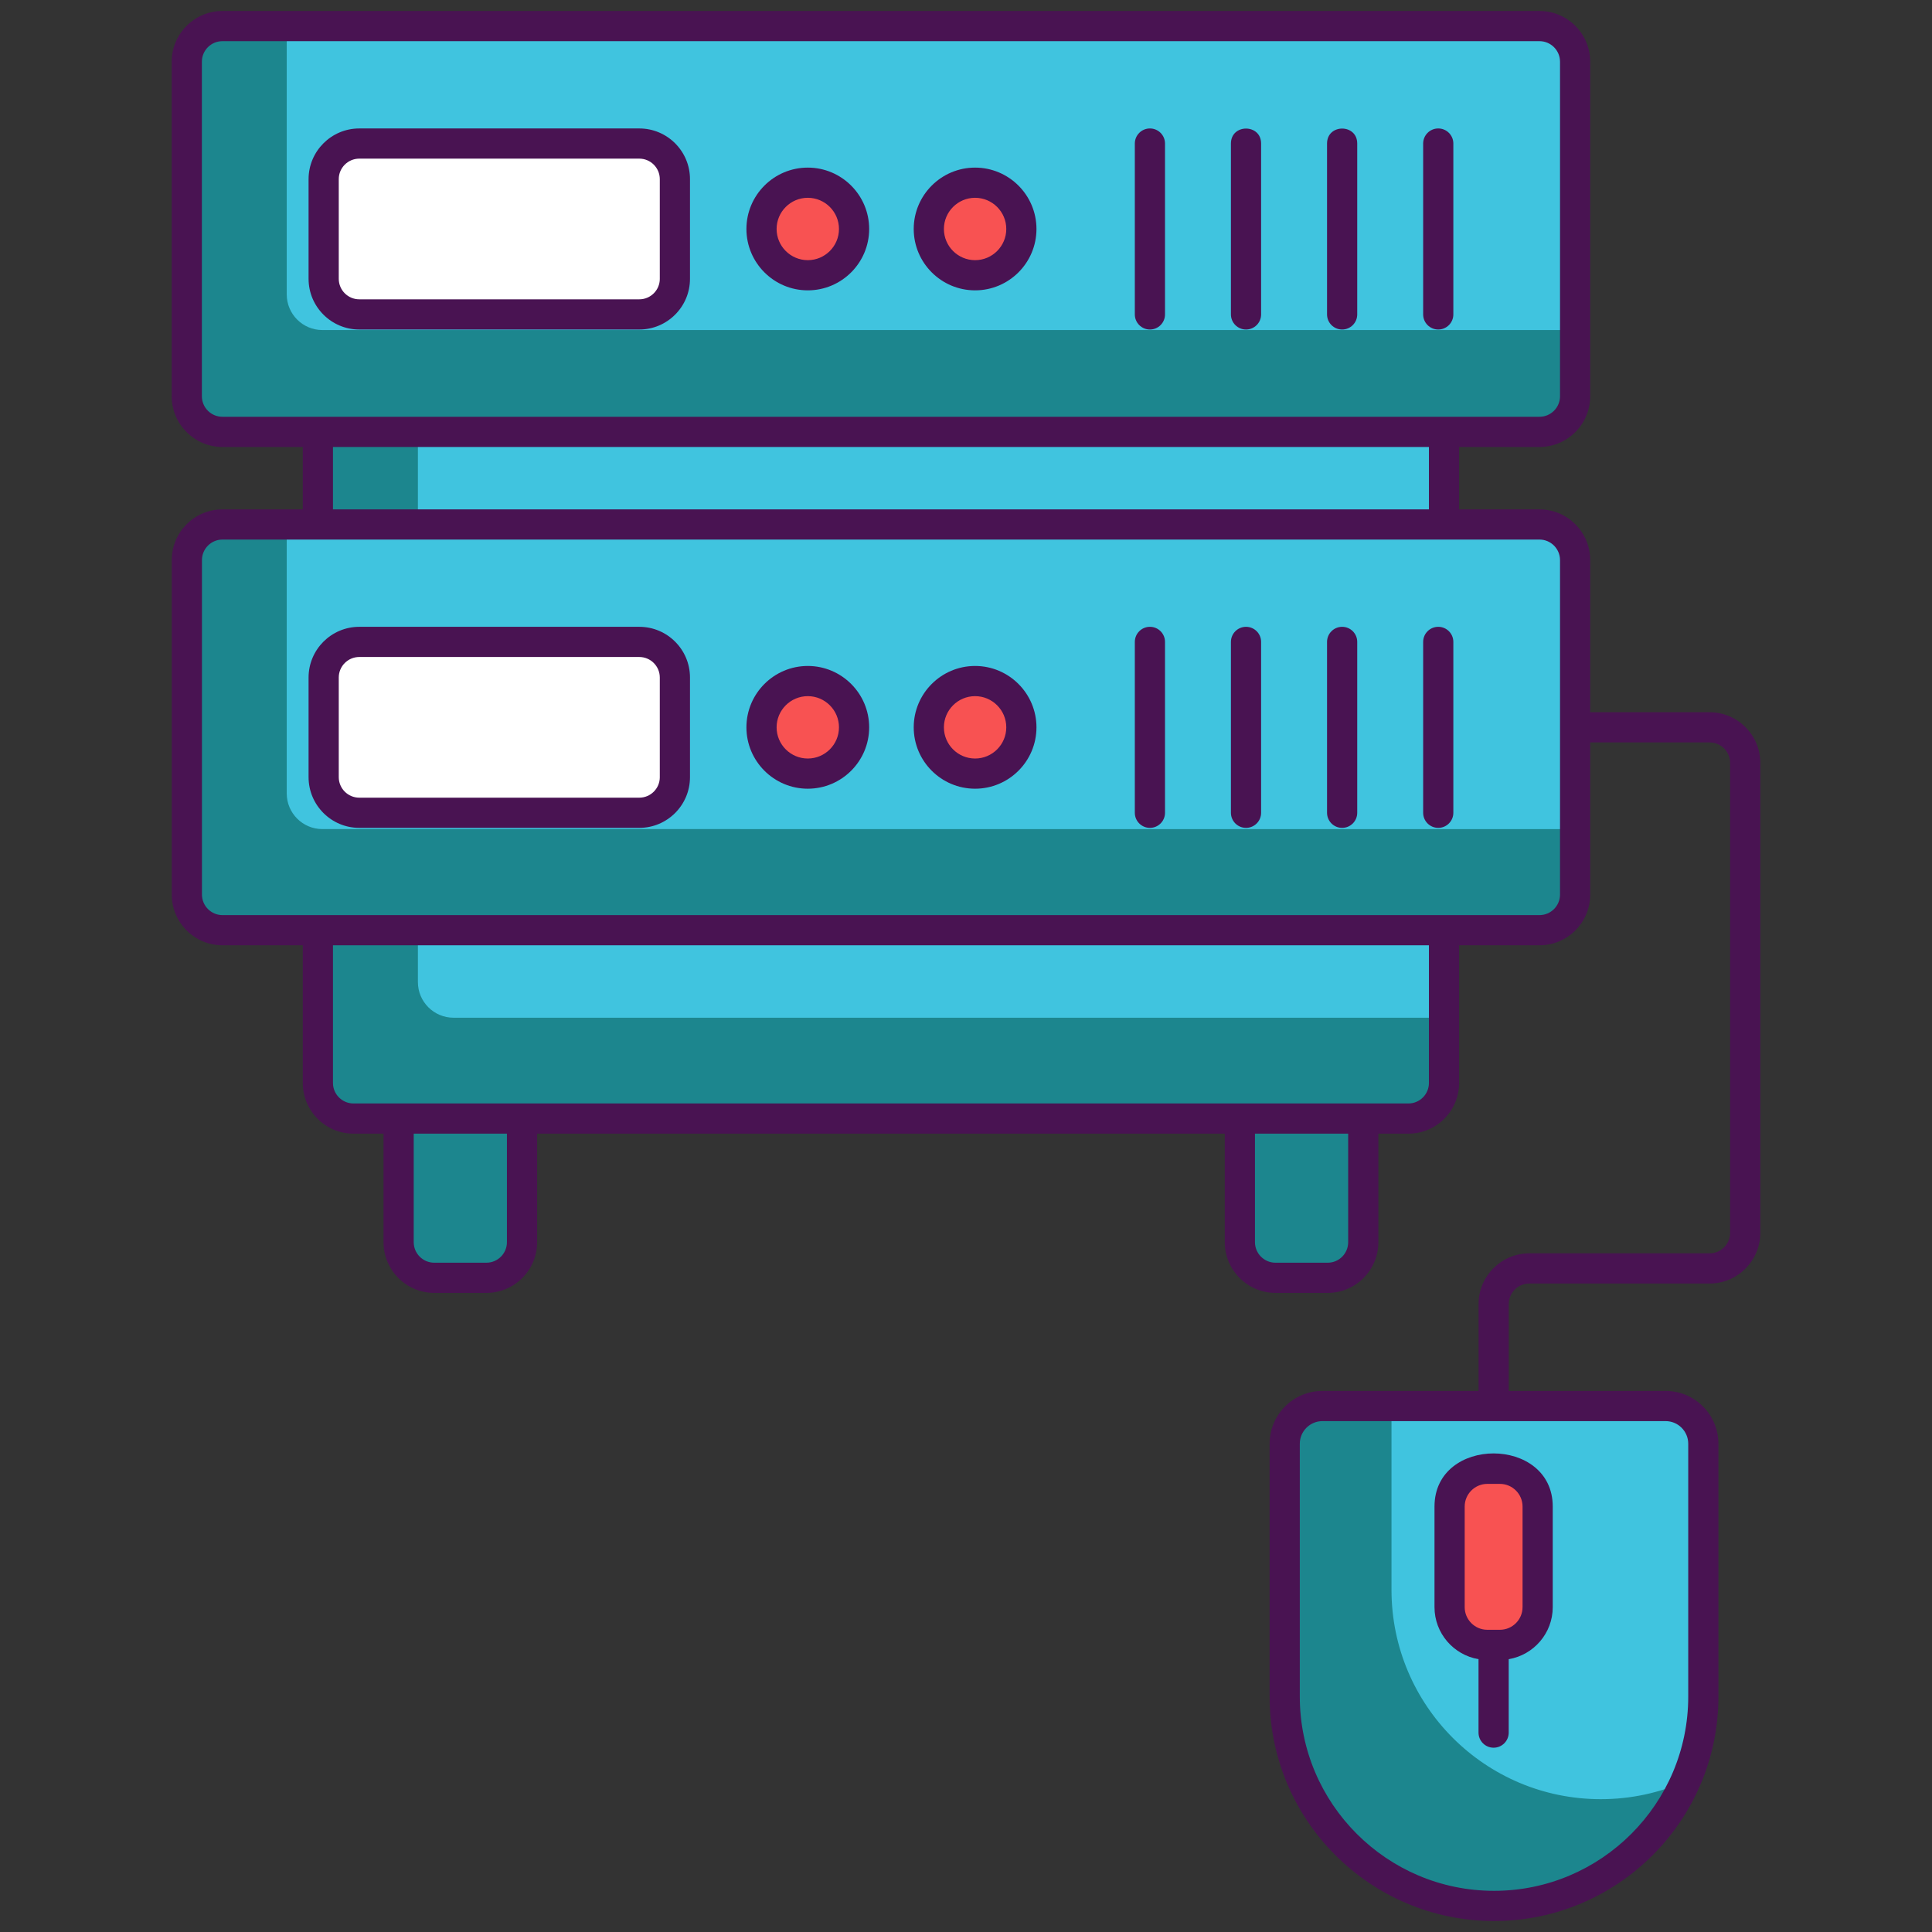 <svg xmlns="http://www.w3.org/2000/svg" xmlns:xlink="http://www.w3.org/1999/xlink" id="Layer_1" x="0px" y="0px" viewBox="0 0 256 256" style="enable-background:new 0 0 256 256;" xml:space="preserve"><rect x="0" y="0" width="256" height="256" fill="#333333" stroke="none"/><style type="text/css">	.st0{fill:#1C868E;}	.st1{fill:#40C4DF;}	.st2{fill:#FFFFFF;}	.st3{fill:#D8D6D7;}	.st4{fill:#F85252;}	.st5{fill:#7BEFE4;}	.st6{fill:#56C1B3;}	.st7{fill:#491352;}	.st8{fill:#41C4DF;}	.st9{fill:#D73735;}	.st10{fill:#EDAF85;}	.st11{fill:#F7C09A;}	.st12{fill:#1B868E;}	.st13{fill:none;stroke:#491352;stroke-width:4;stroke-linecap:round;stroke-linejoin:round;stroke-miterlimit:10;}	.st14{fill:none;stroke:#491352;stroke-width:4;stroke-miterlimit:10;}</style><g id="XMLID_908_">	<path id="XMLID_2194_" class="st0" d="M225.7,191.31v33.5c0,3.99-0.84,7.79-2.37,11.22c-1.39,3.15-3.35,5.99-5.75,8.39  c-5.02,5.02-11.95,8.12-19.61,8.12c-15.32,0-27.74-12.42-27.74-27.73v-33.5c0-2.76,2.24-5,5-5h45.47  C223.46,186.31,225.7,188.55,225.7,191.31z"></path>	<path id="XMLID_2192_" class="st1" d="M225.7,191.31v33.5c0,3.99-0.84,7.79-2.37,11.22c-3.43,1.53-7.23,2.37-11.22,2.37  c-15.32,0-27.73-12.42-27.73-27.74v-24.35h36.32C223.46,186.31,225.7,188.55,225.7,191.31z"></path>	<path id="XMLID_9_" class="st4" d="M198.746,217.955h-1.667c-2.761,0-5-2.239-5-5v-13.333c0-2.761,2.239-5,5-5h1.667  c2.761,0,5,2.239,5,5v13.333C203.746,215.717,201.507,217.955,198.746,217.955z"></path>	<g id="XMLID_1842_">		<path id="XMLID_1838_" class="st0" d="M191.442,57.08v86.407c0,2.617-2.116,4.723-4.723,4.723H46.741   c-2.607,0-4.723-2.107-4.723-4.723V57.08H191.442z"></path>		<path id="XMLID_1831_" class="st1" d="M191.442,57.08v77.773H60.098c-2.607,0-4.723-2.116-4.723-4.723V57.08H191.442z"></path>		<path id="XMLID_1827_" class="st0" d="M208.833,7.977v44.389c0,2.607-2.116,4.723-4.723,4.723H29.35   c-2.607,0-4.723-2.116-4.723-4.723V7.977c0-2.607,2.116-4.723,4.723-4.723h174.76C206.717,3.254,208.833,5.37,208.833,7.977z"></path>		<path id="XMLID_1826_" class="st0" d="M208.833,74.103v44.389c0,2.607-2.116,4.723-4.723,4.723H29.35   c-2.607,0-4.723-2.116-4.723-4.723V74.103c0-2.607,2.116-4.723,4.723-4.723h174.76C206.717,69.379,208.833,71.495,208.833,74.103z   "></path>		<path id="XMLID_1824_" class="st1" d="M208.833,7.977v35.755H42.717c-2.607,0-4.723-2.116-4.723-4.723V3.254H204.11   C206.717,3.254,208.833,5.37,208.833,7.977z"></path>		<path id="XMLID_1818_" class="st1" d="M208.833,74.103v35.755H42.717c-2.607,0-4.723-2.116-4.723-4.723V69.379H204.11   C206.717,69.379,208.833,71.495,208.833,74.103z"></path>		<path id="XMLID_1817_" class="st0" d="M64.381,169.339h-6.927c-2.609,0-4.723-2.115-4.723-4.723v-27.56h16.374v27.56   C69.104,167.224,66.989,169.339,64.381,169.339z"></path>		<path id="XMLID_1816_" class="st0" d="M176.007,169.339h-6.927c-2.609,0-4.723-2.115-4.723-4.723v-27.56h16.374v27.56   C180.73,167.224,178.615,169.339,176.007,169.339z"></path>		<path id="XMLID_1812_" class="st2" d="M84.665,41.509H47.508c-2.598,0-4.723-2.125-4.723-4.723V23.561   c0-2.598,2.125-4.723,4.723-4.723h37.156c2.598,0,4.723,2.125,4.723,4.723v13.225C89.388,39.384,87.262,41.509,84.665,41.509z"></path>		<circle id="XMLID_1811_" class="st4" cx="107.021" cy="30.173" r="6.14"></circle>		<circle id="XMLID_1797_" class="st4" cx="129.221" cy="30.173" r="6.14"></circle>		<path id="XMLID_1795_" class="st2" d="M84.665,107.635H47.508c-2.598,0-4.723-2.125-4.723-4.723V89.686   c0-2.598,2.125-4.723,4.723-4.723h37.156c2.598,0,4.723,2.125,4.723,4.723v13.225C89.388,105.509,87.262,107.635,84.665,107.635z"></path>		<circle id="XMLID_1776_" class="st4" cx="107.021" cy="96.299" r="6.14"></circle>		<circle id="XMLID_1775_" class="st4" cx="129.221" cy="96.299" r="6.14"></circle>	</g>	<g id="XMLID_856_">		<path id="XMLID_2083_" class="st7" d="M84.711,17.021H47.605c-3.704,0-6.717,3.013-6.717,6.717v13.207   c0,3.704,3.013,6.717,6.717,6.717h37.105c3.704,0,6.717-3.013,6.717-6.717V23.737C91.428,20.034,88.415,17.021,84.711,17.021z    M87.428,36.944c0,1.498-1.219,2.717-2.717,2.717H47.605c-1.498,0-2.717-1.219-2.717-2.717V23.737   c0-1.498,1.219-2.717,2.717-2.717h37.105c1.498,0,2.717,1.219,2.717,2.717V36.944z"></path>		<path id="XMLID_2098_" class="st7" d="M107.037,22.209c-4.484,0-8.132,3.648-8.132,8.132s3.647,8.132,8.132,8.132   s8.132-3.648,8.132-8.132S111.521,22.209,107.037,22.209z M107.037,34.473c-2.278,0-4.132-1.854-4.132-4.132   s1.854-4.132,4.132-4.132s4.132,1.854,4.132,4.132S109.315,34.473,107.037,34.473z"></path>		<path id="XMLID_2107_" class="st7" d="M129.205,22.209c-4.484,0-8.132,3.648-8.132,8.132s3.647,8.132,8.132,8.132   s8.132-3.648,8.132-8.132S133.689,22.209,129.205,22.209z M129.205,34.473c-2.278,0-4.132-1.854-4.132-4.132   s1.854-4.132,4.132-4.132s4.132,1.854,4.132,4.132S131.483,34.473,129.205,34.473z"></path>		<path id="XMLID_2113_" class="st7" d="M152.37,17.021c-1.104,0-2,0.896-2,2v22.641c0,1.104,0.896,2,2,2s2-0.896,2-2V19.021   C154.37,17.916,153.475,17.021,152.37,17.021z"></path>		<path id="XMLID_2114_" class="st7" d="M163.104,19.021v22.641c0,1.104,0.896,2,2,2s2-0.896,2-2V19.021   C167.104,16.376,163.104,16.373,163.104,19.021z"></path>		<path id="XMLID_2115_" class="st7" d="M175.84,19.021v22.641c0,1.104,0.896,2,2,2s2-0.896,2-2V19.021   C179.84,16.376,175.84,16.373,175.84,19.021z"></path>		<path id="XMLID_2116_" class="st7" d="M190.575,17.021c-1.104,0-2,0.896-2,2v22.641c0,1.104,0.896,2,2,2s2-0.896,2-2V19.021   C192.575,17.916,191.68,17.021,190.575,17.021z"></path>		<path id="XMLID_2119_" class="st7" d="M84.711,83.056H47.605c-3.704,0-6.717,3.013-6.717,6.717v13.207   c0,3.704,3.013,6.717,6.717,6.717h37.105c3.704,0,6.717-3.013,6.717-6.717V89.772C91.428,86.069,88.415,83.056,84.711,83.056z    M87.428,102.979c0,1.498-1.219,2.717-2.717,2.717H47.605c-1.498,0-2.717-1.219-2.717-2.717V89.772   c0-1.498,1.219-2.717,2.717-2.717h37.105c1.498,0,2.717,1.219,2.717,2.717V102.979z"></path>		<path id="XMLID_2144_" class="st7" d="M107.037,88.244c-4.484,0-8.132,3.648-8.132,8.132s3.647,8.132,8.132,8.132   s8.132-3.648,8.132-8.132S111.521,88.244,107.037,88.244z M107.037,100.508c-2.278,0-4.132-1.854-4.132-4.132   s1.854-4.132,4.132-4.132s4.132,1.854,4.132,4.132S109.315,100.508,107.037,100.508z"></path>		<path id="XMLID_2147_" class="st7" d="M129.205,88.244c-4.484,0-8.132,3.648-8.132,8.132s3.647,8.132,8.132,8.132   s8.132-3.648,8.132-8.132S133.689,88.244,129.205,88.244z M129.205,100.508c-2.278,0-4.132-1.854-4.132-4.132   s1.854-4.132,4.132-4.132s4.132,1.854,4.132,4.132S131.483,100.508,129.205,100.508z"></path>		<path id="XMLID_2148_" class="st7" d="M152.37,83.056c-1.104,0-2,0.896-2,2v22.641c0,1.104,0.896,2,2,2s2-0.896,2-2V85.056   C154.37,83.951,153.475,83.056,152.37,83.056z"></path>		<path id="XMLID_2150_" class="st7" d="M165.104,83.056c-1.104,0-2,0.896-2,2v22.641c0,1.104,0.896,2,2,2s2-0.896,2-2V85.056   C167.104,83.951,166.209,83.056,165.104,83.056z"></path>		<path id="XMLID_2152_" class="st7" d="M177.84,83.056c-1.104,0-2,0.896-2,2v22.641c0,1.104,0.896,2,2,2s2-0.896,2-2V85.056   C179.84,83.951,178.944,83.056,177.84,83.056z"></path>		<path id="XMLID_2153_" class="st7" d="M190.575,83.056c-1.104,0-2,0.896-2,2v22.641c0,1.104,0.896,2,2,2s2-0.896,2-2V85.056   C192.575,83.951,191.68,83.056,190.575,83.056z"></path>		<path id="XMLID_2158_" class="st7" d="M226.53,94.375h-15.82v-20.16c0-3.71-3.02-6.72-6.72-6.72h-10.65v-8.27h10.65   c3.71,0,6.72-3.02,6.72-6.72V8.175c0-3.7-3.01-6.72-6.72-6.72c-53.272,0-121.283,0-174.52,0c-3.7,0-6.72,3.02-6.72,6.72v44.33   c0,3.7,3.02,6.72,6.72,6.72h10.65v8.27H29.48c-3.71,0-6.72,3.01-6.72,6.72v44.32c0,3.71,3.01,6.72,6.72,6.72h10.64v18.24   c0,3.71,3.01,6.72,6.72,6.72h3.98v14.38c0,3.71,3.01,6.72,6.72,6.72h6.91c3.71,0,6.72-3.01,6.72-6.72v-14.38h91.12v14.38   c0,3.71,3.02,6.72,6.72,6.72h6.92c3.7,0,6.71-3.01,6.71-6.72v-14.38h3.98c3.71,0,6.72-3.01,6.72-6.72v-18.24h10.65   c3.7,0,6.72-3.01,6.72-6.72v-20.16h15.82c1.5,0,2.72,1.22,2.72,2.72v62.26c0,1.5-1.22,2.72-2.72,2.72h-23.89   c-3.7,0-6.72,3.01-6.72,6.71v11.52h-20.69c-3.86,0-7,3.14-7,7v33.5c0,16.4,13.34,29.74,29.74,29.74   c16.39,0,29.73-13.34,29.73-29.74v-33.5c0-3.86-3.14-7-7-7h-20.78v-11.52c0-1.5,1.22-2.71,2.72-2.71h23.89   c3.7,0,6.72-3.02,6.72-6.72v-62.26C233.25,97.385,230.23,94.375,226.53,94.375z M29.47,55.225c-1.5,0-2.72-1.22-2.72-2.72V8.175   c0-1.5,1.22-2.72,2.72-2.72c18.356,0,153.339,0,174.52,0c1.5,0,2.72,1.22,2.72,2.72v44.33c0,1.5-1.22,2.72-2.72,2.72   C164.169,55.225,69.272,55.225,29.47,55.225z M189.34,59.225v8.27H44.12v-8.27H189.34z M67.17,164.595c0,1.5-1.22,2.72-2.72,2.72   h-6.91c-1.5,0-2.72-1.22-2.72-2.72v-14.38h12.35V164.595z M178.64,164.595c0,1.5-1.21,2.72-2.71,2.72h-6.92   c-1.5,0-2.72-1.22-2.72-2.72v-14.38h12.35V164.595z M189.34,143.495c0,1.5-1.22,2.72-2.72,2.72c-24.959,0-123.769,0-139.78,0   c-1.5,0-2.72-1.22-2.72-2.72v-18.24h145.22V143.495z M206.71,118.535c0,1.5-1.22,2.72-2.72,2.72c-39.802,0-134.624,0-174.51,0   c-1.5,0-2.72-1.22-2.72-2.72v-44.32c0-1.5,1.22-2.72,2.72-2.72c8.263,0,165.094,0,174.51,0c1.5,0,2.72,1.22,2.72,2.72V118.535z    M220.7,188.305c1.66,0,3,1.35,3,3v33.5c0,14.19-11.54,25.74-25.73,25.74s-25.74-11.55-25.74-25.74v-33.5c0-1.65,1.35-3,3-3   C188.689,188.305,207.163,188.305,220.7,188.305z"></path>		<path id="XMLID_2178_" class="st7" d="M195.912,219.85v9.73c0,1.104,0.896,2,2,2s2-0.896,2-2v-9.73   c3.305-0.558,5.834-3.433,5.834-6.895v-13.333c0-9.372-15.667-9.391-15.667,0v13.333   C190.079,216.417,192.607,219.291,195.912,219.85z M194.079,199.622c0-1.654,1.346-3,3-3h1.667c1.654,0,3,1.346,3,3v13.333   c0,1.654-1.346,3-3,3h-1.667c-1.654,0-3-1.346-3-3V199.622z"></path>	</g></g></svg>